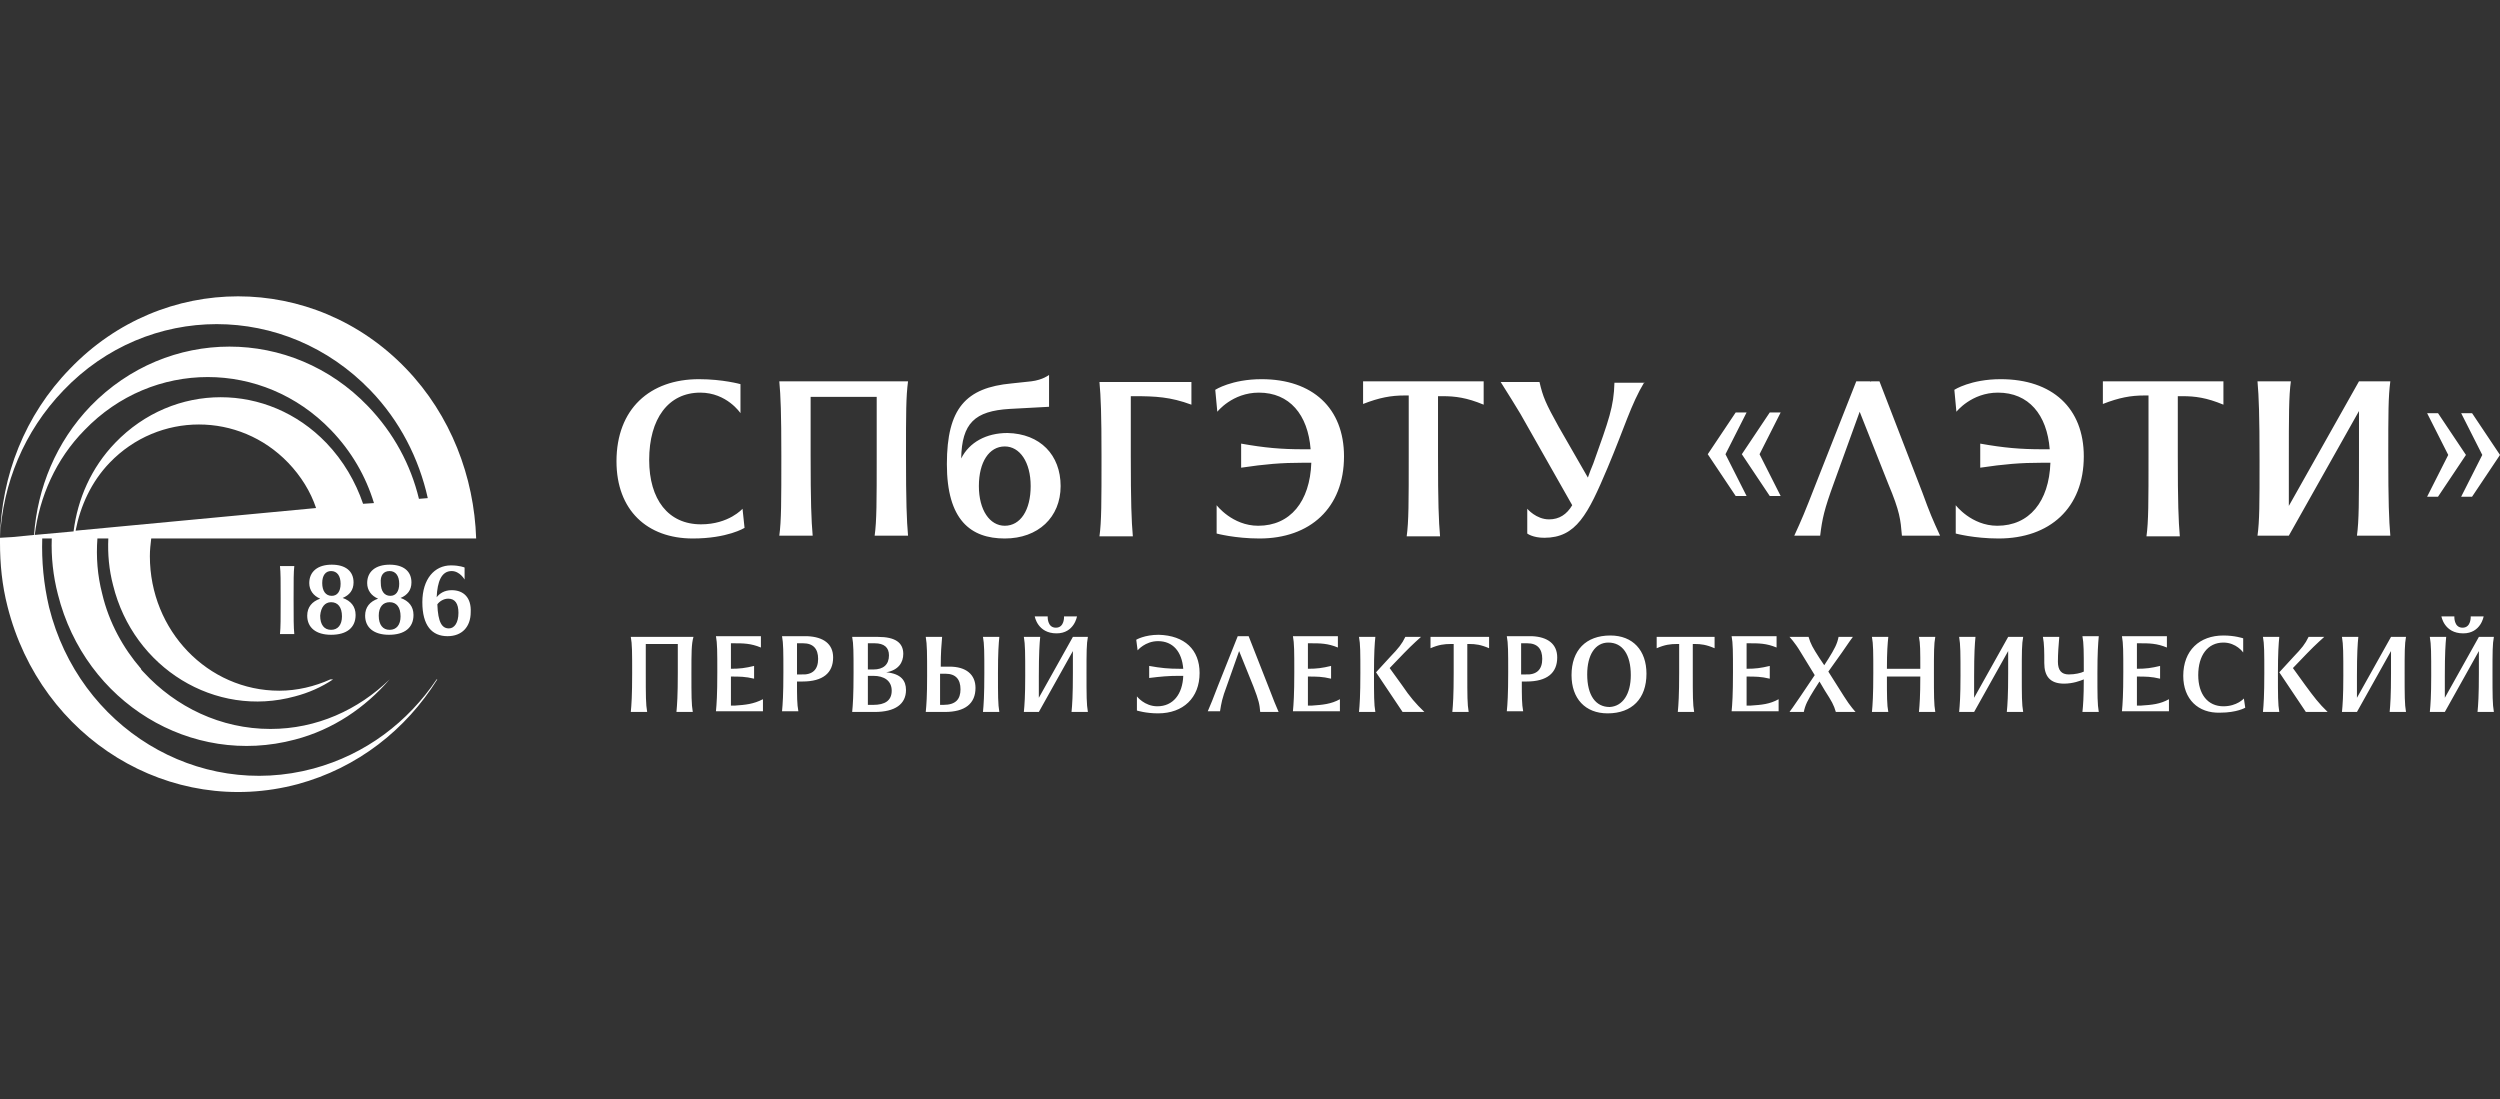 <?xml version="1.0" encoding="UTF-8"?> <svg xmlns="http://www.w3.org/2000/svg" width="116" height="51" viewBox="0 0 116 51" fill="none"><rect x="0" y="0" width="116" height="51" fill="#333333" stroke="none"/><path d="M28.605 21.405C28.605 18.974 30.154 17.594 32.43 17.594C33.536 17.594 34.358 17.824 34.358 17.824V19.171C34.358 19.171 33.726 18.218 32.493 18.218C31.008 18.218 30.122 19.434 30.122 21.339C30.122 23.179 31.008 24.329 32.525 24.329C33.821 24.329 34.453 23.606 34.453 23.606L34.547 24.493C34.547 24.493 33.757 24.986 32.145 24.986C30.028 24.986 28.605 23.672 28.605 21.405ZM42.038 21.142C42.038 23.277 42.07 24.132 42.133 24.854H40.584C40.679 24.165 40.679 23.277 40.679 21.142V18.415H37.613V21.142C37.613 23.277 37.645 24.132 37.708 24.854H36.16C36.254 24.165 36.254 23.277 36.254 21.142C36.254 19.171 36.223 18.383 36.16 17.693H42.133C42.038 18.415 42.038 19.171 42.038 21.142ZM49.213 22.555C49.213 24 48.17 24.986 46.622 24.986C45.041 24.986 43.935 24.132 43.935 21.536C43.935 18.941 44.82 17.988 46.938 17.791L47.854 17.693C48.392 17.627 48.676 17.397 48.676 17.397V18.875L46.843 18.974C45.231 19.072 44.63 19.631 44.599 21.273C44.978 20.518 45.768 20.091 46.748 20.091C48.265 20.124 49.213 21.109 49.213 22.555ZM47.823 22.555C47.823 21.438 47.317 20.715 46.622 20.715C45.895 20.715 45.42 21.438 45.42 22.555C45.42 23.672 45.926 24.395 46.622 24.395C47.349 24.395 47.823 23.672 47.823 22.555ZM55.282 18.777C54.302 18.415 53.607 18.383 52.627 18.383H52.469V21.175C52.469 23.31 52.501 24.165 52.564 24.887H51.015C51.11 24.197 51.11 23.31 51.11 21.175C51.11 19.204 51.078 18.415 51.015 17.726H55.282V18.777ZM62.362 21.175C62.362 23.573 60.782 24.986 58.443 24.986C57.305 24.986 56.452 24.756 56.452 24.756V23.442C56.452 23.442 57.178 24.395 58.38 24.395C59.865 24.395 60.782 23.277 60.845 21.471H60.466C59.454 21.471 58.696 21.536 57.589 21.701V20.584C58.696 20.781 59.454 20.846 60.466 20.846H60.813C60.687 19.237 59.834 18.218 58.411 18.218C57.178 18.218 56.483 19.105 56.483 19.105L56.388 18.087C56.388 18.087 57.147 17.594 58.538 17.594C60.908 17.594 62.362 18.941 62.362 21.175ZM68.842 17.726V18.777C68.051 18.448 67.514 18.383 66.945 18.383H66.724V21.175C66.724 23.31 66.755 24.165 66.819 24.887H65.27C65.365 24.197 65.365 23.31 65.365 21.175V18.35H65.175C64.543 18.35 64.006 18.448 63.247 18.744V17.693H68.842V17.726ZM76.301 17.726C75.669 18.777 75.384 19.828 74.594 21.701C73.678 23.869 73.14 24.953 71.655 24.953C71.117 24.953 70.865 24.756 70.865 24.756V23.606C70.865 23.606 71.275 24.099 71.876 24.099C72.35 24.099 72.698 23.869 72.951 23.442L70.548 19.204C70.232 18.678 70.106 18.481 69.632 17.726H71.433C71.591 18.415 71.718 18.711 72.319 19.795L73.678 22.16C73.741 21.963 73.836 21.733 73.93 21.503C74.657 19.467 74.879 18.875 74.91 17.758H76.301V17.726ZM80.536 19.138H81.042L80.062 21.076L81.042 23.015H80.536L79.24 21.076L80.536 19.138ZM82.117 19.138H82.623L81.643 21.076L82.623 23.015H82.117L80.821 21.076L82.117 19.138ZM90.019 24.854H88.249C88.185 24.099 88.154 23.737 87.617 22.456L86.289 19.105L85.088 22.423C84.645 23.639 84.551 24.066 84.456 24.854H83.255C83.602 24.099 83.729 23.803 84.266 22.423L86.131 17.693H86.795V17.726L86.826 17.693H87.206L89.197 22.85C89.544 23.803 89.671 24.099 90.019 24.854ZM96.688 21.175C96.688 23.573 95.107 24.986 92.737 24.986C91.599 24.986 90.746 24.756 90.746 24.756V23.442C90.746 23.442 91.473 24.395 92.674 24.395C94.159 24.395 95.076 23.277 95.139 21.471H94.76C93.748 21.471 92.99 21.536 91.883 21.701V20.584C92.99 20.781 93.748 20.846 94.76 20.846H95.107C94.981 19.237 94.128 18.218 92.705 18.218C91.473 18.218 90.777 19.105 90.777 19.105L90.682 18.087C90.682 18.087 91.441 17.594 92.832 17.594C95.234 17.594 96.688 18.941 96.688 21.175ZM103.167 17.726V18.777C102.377 18.448 101.84 18.383 101.271 18.383H101.05V21.175C101.05 23.31 101.081 24.165 101.144 24.887H99.596C99.691 24.197 99.691 23.31 99.691 21.175V18.35H99.501C98.869 18.35 98.331 18.448 97.573 18.744V17.693H103.167V17.726ZM110.816 21.142C110.816 23.277 110.848 24.132 110.911 24.854H109.362C109.457 24.165 109.457 23.277 109.457 21.142V19.072L106.202 24.854H104.748C104.843 24.165 104.843 23.376 104.843 21.405C104.843 19.27 104.811 18.415 104.748 17.693H106.296C106.202 18.383 106.202 19.27 106.202 21.405V23.475L109.457 17.693H110.911C110.816 18.415 110.816 19.171 110.816 21.142ZM113.124 23.047H112.618L113.598 21.109L112.618 19.171H113.124L114.42 21.109L113.124 23.047ZM114.704 23.047H114.198L115.178 21.109L114.198 19.171H114.704L116 21.109L114.704 23.047ZM32.082 31.228C32.082 32.279 32.082 32.673 32.145 33.035H31.387C31.418 32.706 31.45 32.279 31.45 31.228V29.881H29.964V31.228C29.964 32.279 29.964 32.673 30.028 33.035H29.269C29.301 32.706 29.332 32.279 29.332 31.228C29.332 30.275 29.332 29.881 29.269 29.552H32.177C32.082 29.881 32.082 30.275 32.082 31.228ZM35.401 32.443V33.002H33.22C33.252 32.673 33.283 32.246 33.283 31.195C33.283 30.242 33.283 29.848 33.22 29.519H35.306V30.045C34.832 29.848 34.484 29.848 34.01 29.848H33.915V31.031C34.326 31.031 34.579 30.998 34.99 30.899V31.491C34.579 31.392 34.326 31.392 33.915 31.392V32.739H34.105C34.579 32.706 34.958 32.673 35.401 32.443ZM38.657 30.505C38.657 31.228 38.182 31.622 37.234 31.622H36.981C36.981 32.312 36.981 32.673 37.044 33.002H36.286C36.318 32.673 36.349 32.246 36.349 31.195C36.349 30.242 36.349 29.848 36.286 29.519H37.455C38.214 29.552 38.657 29.881 38.657 30.505ZM37.961 30.571C37.961 30.111 37.74 29.848 37.266 29.848H36.981V31.294H37.171C37.708 31.326 37.961 31.064 37.961 30.571ZM42.038 32.016C42.038 32.673 41.533 33.035 40.584 33.035H39.541C39.573 32.706 39.605 32.279 39.605 31.228C39.605 30.275 39.605 29.881 39.541 29.552H40.743C41.533 29.552 41.912 29.815 41.912 30.341C41.912 30.735 41.691 31.096 41.122 31.195C41.817 31.261 42.038 31.589 42.038 32.016ZM40.269 29.881V31.064H40.521C40.995 31.064 41.248 30.834 41.248 30.406C41.248 30.045 41.027 29.848 40.584 29.848H40.269V29.881ZM41.375 32.049C41.375 31.589 41.027 31.359 40.521 31.359H40.269V32.706H40.521C41.059 32.706 41.375 32.509 41.375 32.049ZM45.263 31.918C45.263 32.64 44.788 33.035 43.84 33.035H42.955C42.987 32.706 43.018 32.312 43.018 31.359C43.018 30.308 43.018 29.914 42.955 29.552H43.714C43.682 29.914 43.651 30.275 43.651 30.932H44.061C44.82 30.932 45.263 31.293 45.263 31.918ZM44.567 31.983C44.567 31.523 44.346 31.261 43.872 31.261H43.619V32.706H43.777C44.346 32.706 44.567 32.443 44.567 31.983ZM46.306 31.228C46.306 32.279 46.306 32.673 46.369 33.035H45.61C45.642 32.706 45.673 32.279 45.673 31.228C45.673 30.275 45.673 29.881 45.61 29.552H46.369C46.337 29.881 46.306 30.275 46.306 31.228ZM50.414 31.228C50.414 32.279 50.414 32.673 50.478 33.035H49.719C49.751 32.706 49.782 32.279 49.782 31.228V30.209L48.202 33.035H47.507C47.538 32.706 47.57 32.312 47.57 31.359C47.57 30.308 47.57 29.914 47.507 29.552H48.265C48.234 29.881 48.202 30.308 48.202 31.359V32.378L49.782 29.552H50.478C50.414 29.881 50.414 30.275 50.414 31.228ZM48.012 28.6H48.613C48.613 28.6 48.581 29.125 48.992 29.125C49.403 29.125 49.371 28.6 49.371 28.6H49.972C49.972 28.6 49.846 29.388 49.024 29.388C48.139 29.388 48.012 28.6 48.012 28.6ZM55.661 31.228C55.661 32.378 54.903 33.1 53.733 33.1C53.164 33.1 52.753 32.969 52.753 32.969V32.312C52.753 32.312 53.101 32.772 53.702 32.772C54.429 32.772 54.871 32.213 54.903 31.359H54.713C54.207 31.359 53.86 31.392 53.322 31.458V30.899C53.86 30.998 54.239 31.031 54.713 31.031H54.903C54.84 30.242 54.429 29.749 53.733 29.749C53.133 29.749 52.785 30.177 52.785 30.177L52.722 29.684C52.722 29.684 53.101 29.454 53.765 29.454C54.966 29.487 55.661 30.144 55.661 31.228ZM59.328 33.035H58.474C58.443 32.673 58.411 32.509 58.158 31.852L57.495 30.209L56.926 31.819C56.704 32.41 56.673 32.608 56.609 33.002H56.041C56.199 32.64 56.262 32.476 56.515 31.819L57.431 29.519H57.937L58.917 32.016C59.106 32.509 59.17 32.673 59.328 33.035ZM62.172 32.443V33.002H59.992C60.023 32.673 60.055 32.246 60.055 31.195C60.055 30.242 60.055 29.848 59.992 29.519H62.078V30.045C61.603 29.848 61.256 29.848 60.782 29.848H60.687V31.031C61.098 31.031 61.351 30.998 61.762 30.899V31.491C61.351 31.392 61.098 31.392 60.687 31.392V32.739H60.877C61.351 32.706 61.762 32.673 62.172 32.443ZM63.816 29.552C63.784 29.881 63.753 30.275 63.753 31.228C63.753 32.279 63.753 32.673 63.816 33.035H63.057C63.089 32.706 63.121 32.279 63.121 31.228C63.121 30.275 63.121 29.881 63.057 29.552H63.816ZM66.092 33.035H65.08L63.848 31.195L64.511 30.472C64.891 30.078 65.049 29.881 65.207 29.552H65.934C65.934 29.552 65.523 29.914 65.144 30.308L64.48 30.998L65.049 31.786C65.428 32.345 65.681 32.64 66.092 33.035ZM69.094 29.552V30.078C68.715 29.914 68.462 29.881 68.178 29.881H68.083V31.228C68.083 32.279 68.083 32.673 68.146 33.035H67.388C67.419 32.706 67.451 32.279 67.451 31.228V29.881H67.325C67.008 29.881 66.755 29.914 66.376 30.078V29.552H69.094ZM72.255 30.505C72.255 31.228 71.781 31.622 70.833 31.622H70.612C70.612 32.312 70.612 32.673 70.675 33.002H69.916C69.948 32.673 69.98 32.246 69.98 31.195C69.98 30.242 69.98 29.848 69.916 29.519H71.086C71.813 29.552 72.255 29.881 72.255 30.505ZM71.56 30.571C71.56 30.111 71.339 29.848 70.865 29.848H70.58V31.294H70.77C71.307 31.326 71.56 31.064 71.56 30.571ZM72.919 31.326C72.919 30.177 73.583 29.487 74.721 29.487C75.764 29.487 76.396 30.177 76.396 31.261C76.396 32.41 75.732 33.1 74.594 33.1C73.551 33.1 72.919 32.41 72.919 31.326ZM75.669 31.326C75.669 30.374 75.29 29.815 74.626 29.815C74.025 29.815 73.646 30.374 73.646 31.294C73.646 32.246 74.025 32.805 74.689 32.805C75.29 32.772 75.669 32.213 75.669 31.326ZM79.557 29.552V30.078C79.177 29.914 78.924 29.881 78.64 29.881H78.545V31.228C78.545 32.279 78.545 32.673 78.608 33.035H77.85C77.881 32.706 77.913 32.279 77.913 31.228V29.881H77.818C77.502 29.881 77.249 29.914 76.87 30.078V29.552H79.557ZM82.528 32.443V33.002H80.347C80.378 32.673 80.41 32.246 80.41 31.195C80.41 30.242 80.41 29.848 80.347 29.519H82.433V30.045C81.959 29.848 81.611 29.848 81.137 29.848H81.042V31.031C81.453 31.031 81.706 30.998 82.117 30.899V31.491C81.706 31.392 81.453 31.392 81.042 31.392V32.739H81.232C81.737 32.706 82.117 32.673 82.528 32.443ZM86.099 33.035H85.183C85.088 32.706 84.993 32.542 84.677 32.049L84.424 31.622L84.171 32.016C83.887 32.476 83.76 32.706 83.697 33.035H83.033C83.033 33.035 83.255 32.739 83.539 32.312L84.203 31.326L83.539 30.242C83.286 29.815 83.033 29.552 83.033 29.552H83.918C84.013 29.881 84.108 30.045 84.424 30.538L84.645 30.866L84.835 30.571C85.12 30.111 85.246 29.881 85.309 29.552H85.973C85.973 29.552 85.752 29.848 85.467 30.275L84.835 31.162L85.562 32.312C85.847 32.772 86.099 33.035 86.099 33.035ZM89.734 31.228C89.734 32.279 89.734 32.673 89.797 33.035H89.039C89.07 32.706 89.102 32.312 89.102 31.392H87.553C87.553 32.312 87.553 32.706 87.617 33.035H86.858C86.889 32.706 86.921 32.279 86.921 31.228C86.921 30.275 86.921 29.881 86.858 29.552H87.617C87.585 29.881 87.553 30.209 87.553 31.031H89.102C89.102 30.209 89.102 29.848 89.039 29.552H89.797C89.734 29.881 89.734 30.275 89.734 31.228ZM93.811 31.228C93.811 32.279 93.811 32.673 93.875 33.035H93.116C93.148 32.706 93.179 32.279 93.179 31.228V30.209L91.599 33.035H90.904C90.935 32.706 90.967 32.312 90.967 31.359C90.967 30.308 90.967 29.914 90.904 29.552H91.662C91.631 29.881 91.599 30.308 91.599 31.359V32.378L93.179 29.552H93.875C93.811 29.881 93.811 30.275 93.811 31.228ZM97.32 31.228C97.32 32.279 97.32 32.673 97.383 33.035H96.625C96.656 32.739 96.688 32.345 96.688 31.523C96.53 31.589 96.182 31.721 95.771 31.721C95.107 31.721 94.855 31.359 94.855 30.768C94.855 30.242 94.855 29.881 94.791 29.552H95.55C95.518 29.914 95.487 30.341 95.487 30.702C95.487 31.096 95.645 31.294 95.993 31.294C96.277 31.294 96.561 31.228 96.688 31.162C96.688 30.242 96.688 29.848 96.625 29.519H97.383C97.352 29.881 97.32 30.275 97.32 31.228ZM100.639 32.443V33.002H98.458C98.489 32.673 98.521 32.246 98.521 31.195C98.521 30.242 98.521 29.848 98.458 29.519H100.544V30.045C100.07 29.848 99.722 29.848 99.248 29.848H99.153V31.031C99.564 31.031 99.817 30.998 100.228 30.899V31.491C99.817 31.392 99.564 31.392 99.153 31.392V32.739H99.343C99.849 32.706 100.228 32.673 100.639 32.443ZM101.303 31.359C101.303 30.177 102.061 29.487 103.167 29.487C103.705 29.487 104.084 29.618 104.084 29.618V30.275C104.084 30.275 103.768 29.815 103.167 29.815C102.44 29.815 101.998 30.406 101.998 31.326C101.998 32.213 102.44 32.772 103.167 32.772C103.799 32.772 104.116 32.41 104.116 32.41L104.179 32.837C104.179 32.837 103.799 33.068 103.009 33.068C101.998 33.1 101.303 32.443 101.303 31.359ZM105.759 29.552C105.728 29.881 105.696 30.275 105.696 31.228C105.696 32.279 105.696 32.673 105.759 33.035H105.001C105.032 32.706 105.064 32.279 105.064 31.228C105.064 30.275 105.064 29.881 105.001 29.552H105.759ZM108.003 33.035H106.992L105.759 31.195L106.423 30.472C106.802 30.078 106.96 29.881 107.118 29.552H107.845C107.845 29.552 107.434 29.914 107.055 30.308L106.391 30.998L106.96 31.786C107.371 32.345 107.592 32.64 108.003 33.035ZM111.575 31.228C111.575 32.279 111.575 32.673 111.638 33.035H110.88C110.911 32.706 110.943 32.279 110.943 31.228V30.209L109.362 33.035H108.667C108.699 32.706 108.73 32.312 108.73 31.359C108.73 30.308 108.73 29.914 108.667 29.552H109.426C109.394 29.881 109.362 30.308 109.362 31.359V32.378L110.943 29.552H111.638C111.575 29.881 111.575 30.275 111.575 31.228ZM115.652 31.228C115.652 32.279 115.652 32.673 115.716 33.035H114.957C114.989 32.706 115.02 32.279 115.02 31.228V30.209L113.44 33.035H112.744C112.776 32.706 112.808 32.312 112.808 31.359C112.808 30.308 112.808 29.914 112.744 29.552H113.503C113.471 29.881 113.44 30.308 113.44 31.359V32.378L115.02 29.552H115.716C115.652 29.881 115.652 30.275 115.652 31.228ZM113.282 28.6H113.882C113.882 28.6 113.851 29.125 114.262 29.125C114.672 29.125 114.641 28.6 114.641 28.6H115.241C115.241 28.6 115.115 29.388 114.293 29.388C113.408 29.388 113.282 28.6 113.282 28.6ZM12.991 26.267C13.023 26.563 13.023 26.924 13.023 27.778C13.023 28.731 13.023 29.092 12.991 29.421H13.655C13.623 29.092 13.623 28.731 13.623 27.778C13.623 26.891 13.623 26.563 13.655 26.267H12.991ZM14.255 28.567C14.255 29.125 14.666 29.454 15.362 29.454C16.089 29.454 16.5 29.125 16.5 28.534C16.5 28.14 16.278 27.877 15.899 27.745C16.215 27.614 16.405 27.384 16.405 27.023C16.405 26.497 16.026 26.201 15.393 26.201C14.73 26.201 14.35 26.53 14.35 27.055C14.35 27.384 14.54 27.647 14.856 27.778C14.477 27.91 14.255 28.172 14.255 28.567ZM15.362 26.497C15.646 26.497 15.804 26.727 15.804 27.088C15.804 27.45 15.646 27.647 15.393 27.647C15.109 27.647 14.951 27.417 14.951 27.055C14.951 26.694 15.109 26.497 15.362 26.497ZM15.362 27.942C15.678 27.942 15.867 28.172 15.867 28.6C15.867 28.994 15.678 29.224 15.362 29.224C15.046 29.224 14.856 28.994 14.856 28.567C14.888 28.172 15.077 27.942 15.362 27.942ZM16.942 28.567C16.942 29.125 17.353 29.454 18.048 29.454C18.775 29.454 19.186 29.125 19.186 28.534C19.186 28.14 18.965 27.877 18.586 27.745C18.902 27.614 19.091 27.384 19.091 27.023C19.091 26.497 18.712 26.201 18.08 26.201C17.416 26.201 17.037 26.53 17.037 27.055C17.037 27.384 17.227 27.647 17.543 27.778C17.163 27.91 16.942 28.172 16.942 28.567ZM18.08 26.497C18.364 26.497 18.523 26.727 18.523 27.088C18.523 27.45 18.364 27.647 18.112 27.647C17.827 27.647 17.669 27.417 17.669 27.055C17.637 26.694 17.796 26.497 18.08 26.497ZM18.08 27.942C18.396 27.942 18.586 28.172 18.586 28.6C18.586 28.994 18.396 29.224 18.08 29.224C17.764 29.224 17.574 28.994 17.574 28.567C17.574 28.172 17.764 27.942 18.08 27.942ZM20.956 27.384C20.609 27.384 20.387 27.548 20.261 27.713C20.293 26.99 20.482 26.497 20.956 26.497C21.336 26.497 21.557 26.891 21.557 26.891V26.333C21.557 26.333 21.336 26.234 20.925 26.234C20.166 26.234 19.597 26.858 19.597 27.942C19.597 29.027 20.04 29.519 20.767 29.519C21.43 29.519 21.841 29.092 21.841 28.402C21.873 27.745 21.525 27.384 20.956 27.384ZM20.83 29.158C20.514 29.158 20.324 28.895 20.293 28.041C20.387 27.91 20.577 27.778 20.798 27.778C21.114 27.778 21.272 28.008 21.272 28.435C21.272 28.895 21.083 29.158 20.83 29.158Z" fill="white"></path><path d="M18.838 17.101C14.539 12.633 7.554 12.633 3.256 17.101C1.138 19.269 0.063 22.095 0 24.953V25.347V25.183C0 26.168 0.095 27.154 0.348 28.139C1.896 34.283 7.902 37.962 13.812 36.385C16.594 35.63 18.838 33.855 20.292 31.523H20.26C18.933 33.494 16.973 35.005 14.539 35.662C9.166 37.108 3.666 33.757 2.276 28.172C2.023 27.088 1.928 26.037 1.96 24.985H2.402C2.371 25.84 2.465 26.727 2.687 27.581C3.951 32.607 8.882 35.597 13.686 34.316C15.456 33.855 16.942 32.837 18.079 31.523C16.625 32.936 14.697 33.823 12.548 33.823C10.241 33.823 8.155 32.804 6.669 31.195L6.606 31.129C6.574 31.096 6.543 31.063 6.543 31.03C5.721 30.078 5.057 28.895 4.741 27.548C4.52 26.694 4.457 25.84 4.52 24.985H5.026C4.994 25.708 5.057 26.431 5.247 27.154C6.195 30.997 9.988 33.33 13.686 32.312C14.318 32.147 14.919 31.884 15.456 31.523H15.33C14.603 31.852 13.781 32.049 12.959 32.049C9.64 32.049 6.954 29.256 6.954 25.807C6.954 25.511 6.985 25.248 7.017 24.985H22.094C21.999 22.127 20.924 19.269 18.838 17.101ZM3.508 24.624C3.73 23.474 4.235 22.357 5.089 21.47C7.365 19.105 11.094 19.105 13.37 21.47C13.97 22.095 14.413 22.817 14.666 23.573L3.508 24.624ZM15.14 20.55C12.422 17.725 8.06 17.725 5.342 20.55C4.235 21.7 3.603 23.146 3.414 24.657L1.612 24.821C1.833 23.047 2.592 21.306 3.919 19.959C7.08 16.674 12.2 16.674 15.361 19.959C16.309 20.945 16.973 22.095 17.352 23.343L16.847 23.376C16.499 22.357 15.93 21.372 15.14 20.55ZM19.439 23.146C19.059 21.569 18.269 20.09 17.068 18.842C13.528 15.163 7.775 15.163 4.204 18.842C2.592 20.518 1.738 22.653 1.58 24.821L0.569 24.92L0 24.953C0.126 22.456 1.106 20.025 2.939 18.119C6.859 14.013 13.243 14.013 17.195 18.119C18.554 19.532 19.439 21.273 19.849 23.113L19.439 23.146Z" fill="white"></path></svg> 